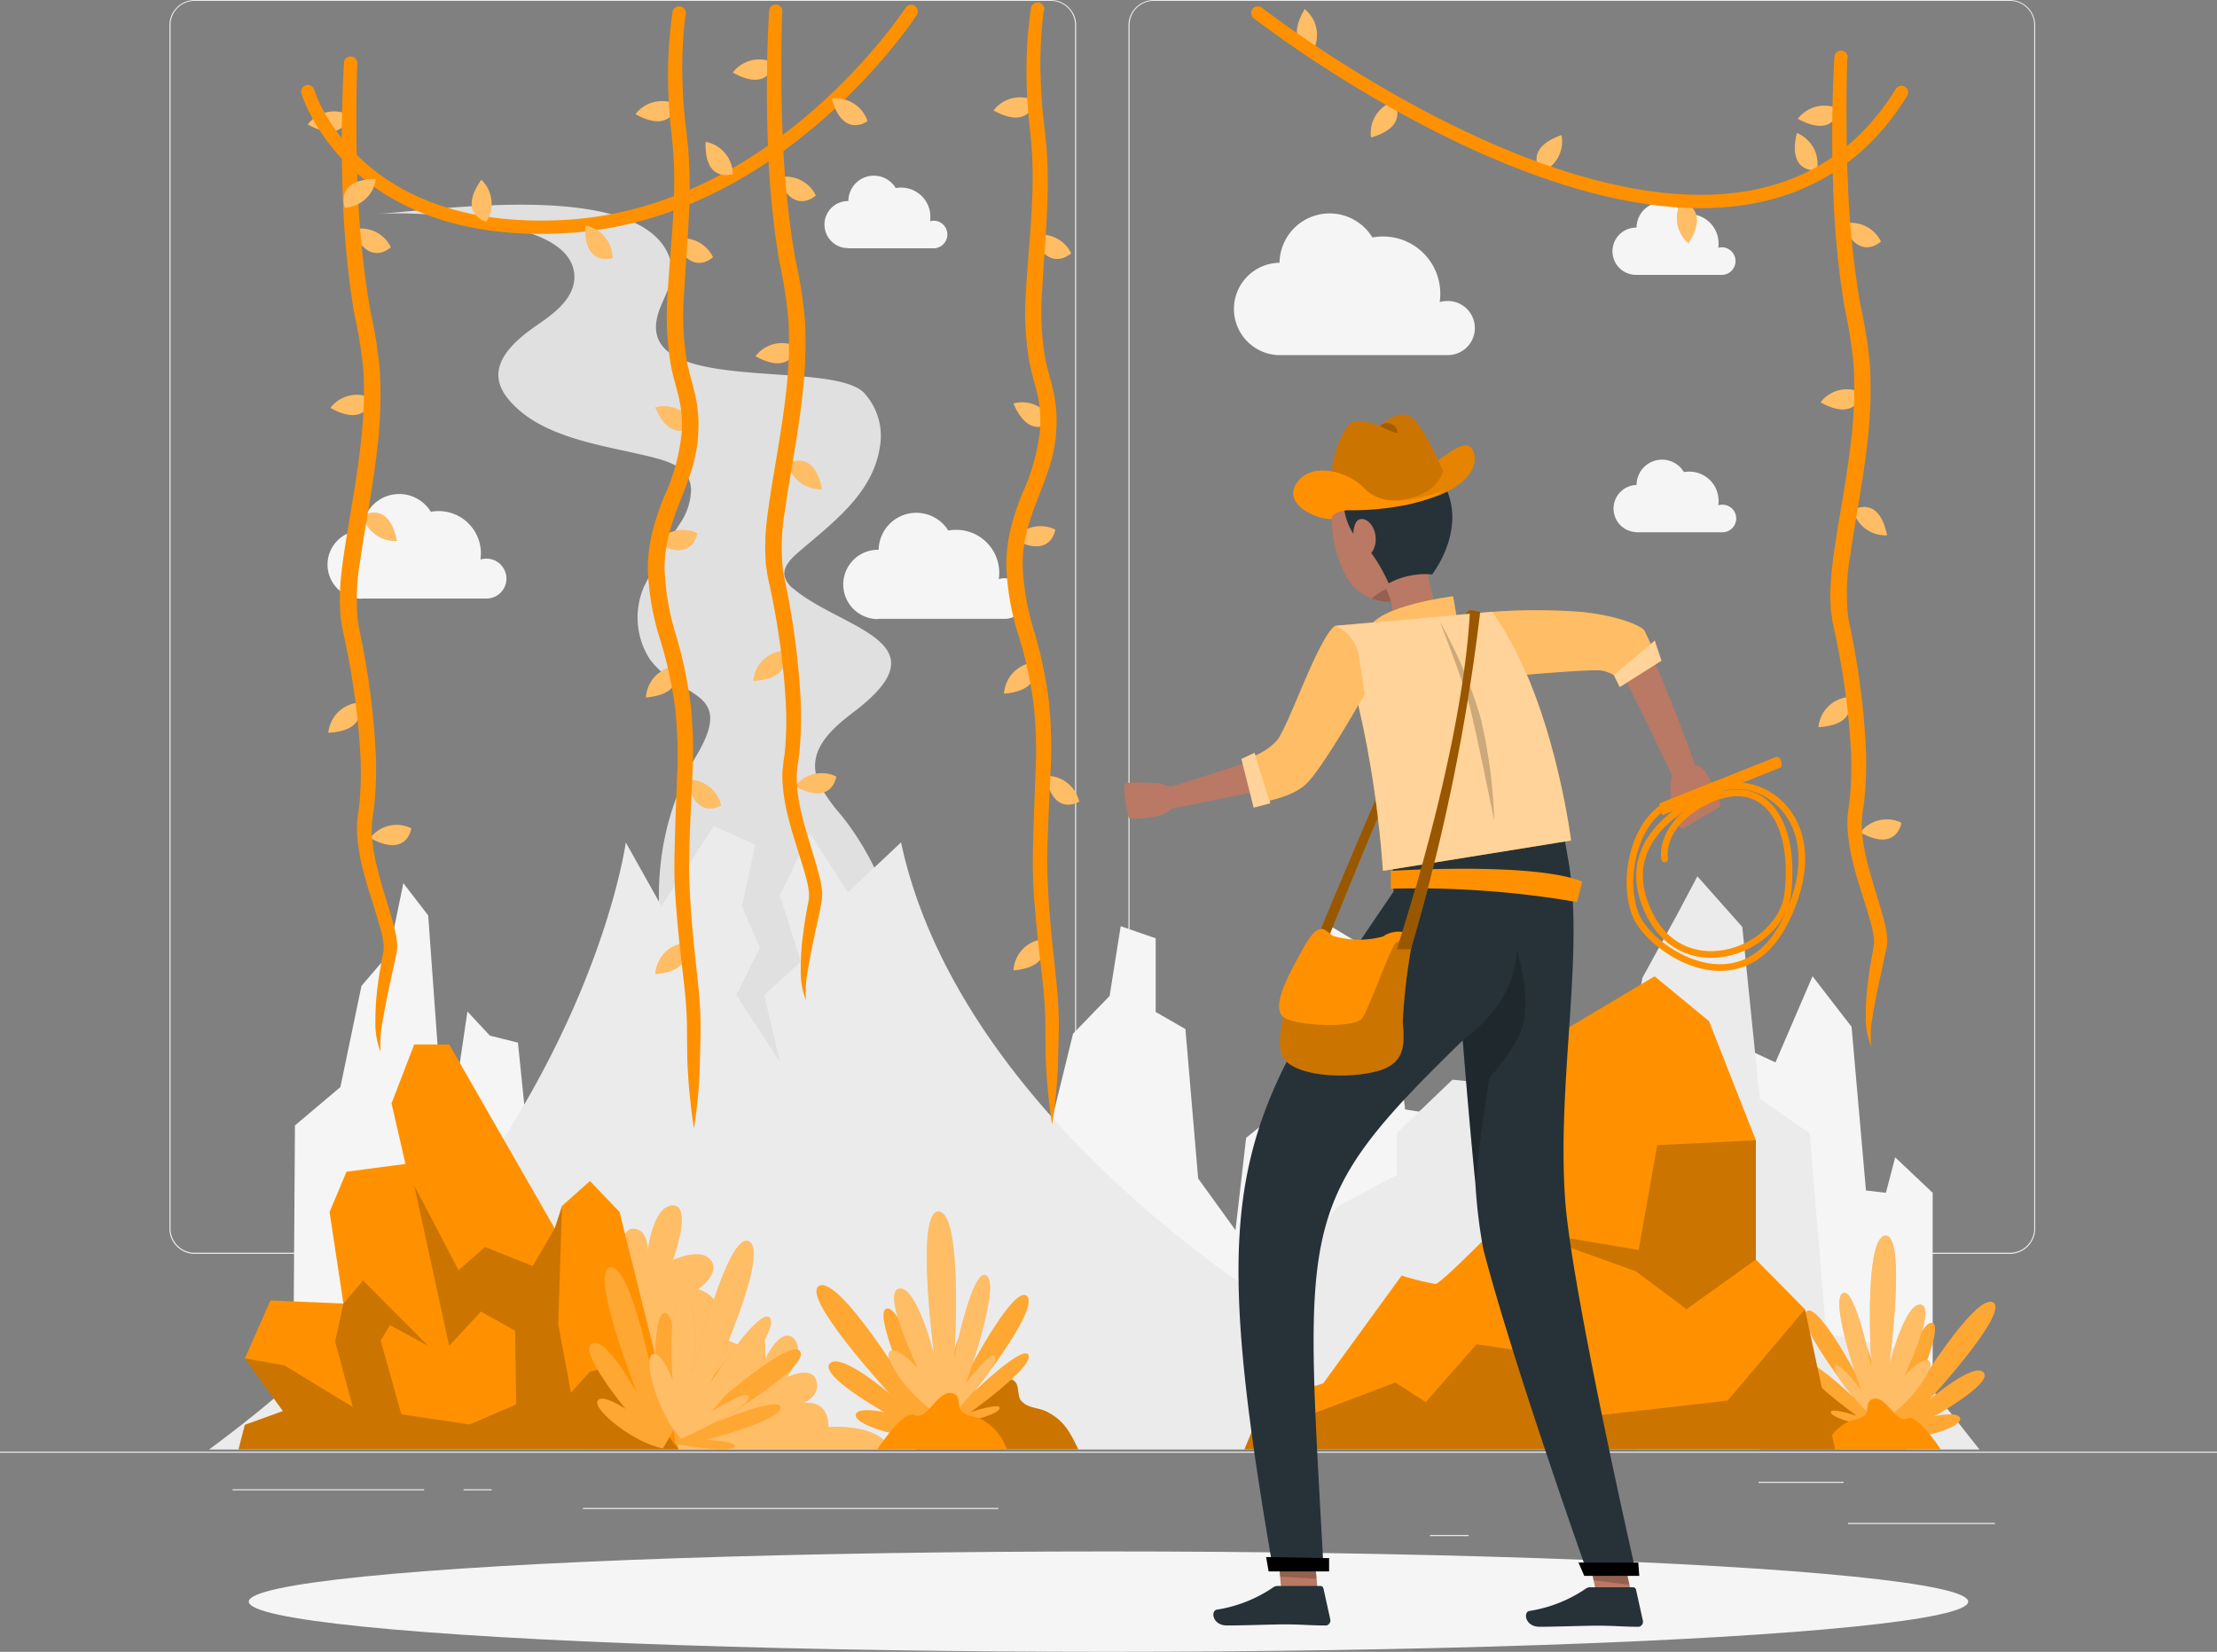 <svg id="Psona_OpenMindless" xmlns="http://www.w3.org/2000/svg" width="200" height="149.023" viewBox="0 0 200 149.023">
  <rect x="0" y="0" width="200" height="149.023" fill="#808080" stroke="none"/>
  <g id="freepik--background-complete--inject-173">
    <rect id="Rectangle_814" data-name="Rectangle 814" width="200" height="0.1" transform="translate(0 130.96)" fill="#ebebeb"/>
    <rect id="Rectangle_815" data-name="Rectangle 815" width="13.248" height="0.1" transform="translate(166.712 137.396)" fill="#ebebeb"/>
    <rect id="Rectangle_816" data-name="Rectangle 816" width="3.476" height="0.1" transform="translate(129.012 138.484)" fill="#ebebeb"/>
    <rect id="Rectangle_817" data-name="Rectangle 817" width="7.676" height="0.1" transform="translate(158.636 133.684)" fill="#ebebeb"/>
    <rect id="Rectangle_818" data-name="Rectangle 818" width="17.276" height="0.1" transform="translate(20.984 134.356)" fill="#ebebeb"/>
    <rect id="Rectangle_819" data-name="Rectangle 819" width="2.532" height="0.1" transform="translate(41.824 134.356)" fill="#ebebeb"/>
    <rect id="Rectangle_820" data-name="Rectangle 820" width="37.472" height="0.1" transform="translate(52.588 136.044)" fill="#ebebeb"/>
    <path id="Tracé_2083" data-name="Tracé 2083" d="M94.8,135.12H17.564a2.284,2.284,0,0,1-2.28-2.284V24.264A2.284,2.284,0,0,1,17.564,22H94.8a2.284,2.284,0,0,1,2.284,2.284V132.836A2.284,2.284,0,0,1,94.8,135.12ZM17.564,22.08a2.184,2.184,0,0,0-2.18,2.184V132.836a2.184,2.184,0,0,0,2.18,2.184H94.8a2.188,2.188,0,0,0,2.184-2.184V24.264A2.188,2.188,0,0,0,94.8,22.08Z" transform="translate(0 -22)" fill="#ebebeb"/>
    <path id="Tracé_2084" data-name="Tracé 2084" d="M181.324,135.12h-77.24a2.288,2.288,0,0,1-2.284-2.284V24.264A2.288,2.288,0,0,1,104.084,22h77.24a2.284,2.284,0,0,1,2.276,2.264V132.836A2.284,2.284,0,0,1,181.324,135.12ZM104.084,22.08a2.188,2.188,0,0,0-2.184,2.184V132.836a2.188,2.188,0,0,0,2.184,2.184h77.24a2.188,2.188,0,0,0,2.184-2.184V24.264a2.188,2.188,0,0,0-2.184-2.184Z" transform="translate(0 -22)" fill="#ebebeb"/>
    <path id="Tracé_2085" data-name="Tracé 2085" d="M26.424,151.136l.184-27.6,4.1-3.464,1.9-9.124,2.456-2.868,1.324-6.4,2.24,2.908,1.264,17.468,1.268-2,1.008-6.8,2.024,2.176,2.532.632L48.2,130.5l37.6,4.488,7.8-6.668,3.2-13.06,3.3-3.408,1-6.292,3.156,1.092v6.644l2.684,1.544,1.148,13.48,3.368,4.664.96-8.332s2.58-2.064,3.148-2.564,3.824-9.556,3.332-10.236.7-6.556.7-6.556l3.252,1.948v9.74l3.4.86.508,4.244,8.656,1.4,1.388-6.5h3.86l1.2,3.708,3.512-.024,5.556,4,4.592-8.984,4.648,2.16,3.344-7.772,3.52,4.556,1.3,14.768,1.8.212.836-3.2,3.384,3.2v21.532Z" transform="translate(0 -22)" fill="#f5f5f5"/>
    <path id="Tracé_2086" data-name="Tracé 2086" d="M79.2,77.832H90.68a1.832,1.832,0,1,0-.052-3.664,1.732,1.732,0,0,0-.524.08,4.352,4.352,0,0,0,.04-.564A3.88,3.88,0,0,0,86.26,69.8a4.17,4.17,0,0,0-.712.064A3.4,3.4,0,0,0,79.264,71.6H79.2a3.128,3.128,0,1,0,0,6.256Z" transform="translate(0 -22)" fill="#f5f5f5"/>
    <path id="Tracé_2087" data-name="Tracé 2087" d="M76.5,44.4H84.3a1.248,1.248,0,0,0-.036-2.492,1.2,1.2,0,0,0-.36.056,2.479,2.479,0,0,0,.028-.4,2.64,2.64,0,0,0-2.636-2.64,2.464,2.464,0,0,0-.488.048,2.3,2.3,0,0,0-4.276,1.164H76.5a2.124,2.124,0,0,0,0,4.248Z" transform="translate(0 -22)" fill="#f5f5f5"/>
    <path id="Tracé_2088" data-name="Tracé 2088" d="M147.6,46.8h7.8a1.248,1.248,0,0,0-.032-2.492,1.172,1.172,0,0,0-.36.056,2.479,2.479,0,0,0,.028-.4,2.64,2.64,0,0,0-2.64-2.64,2.424,2.424,0,0,0-.484.048,2.3,2.3,0,0,0-4.276,1.164h-.04a2.132,2.132,0,1,0,0,4.264Z" transform="translate(0 -22)" fill="#f5f5f5"/>
    <path id="Tracé_2089" data-name="Tracé 2089" d="M147.6,70.02h7.8a1.244,1.244,0,0,0-.032-2.488,1.168,1.168,0,0,0-.36.052,2.394,2.394,0,0,0,.028-.4,2.636,2.636,0,0,0-2.64-2.636,2.757,2.757,0,0,0-.484.044,2.3,2.3,0,0,0-4.276,1.164h-.04a2.128,2.128,0,0,0,0,4.252Z" transform="translate(0 -22)" fill="#f5f5f5"/>
    <path id="Tracé_2090" data-name="Tracé 2090" d="M32.624,76H43.912a1.8,1.8,0,0,0-.052-3.6,1.7,1.7,0,0,0-.516.08,4.28,4.28,0,0,0,.04-.556,3.816,3.816,0,0,0-3.816-3.816,3.715,3.715,0,0,0-.7.068A3.336,3.336,0,0,0,32.68,69.86h-.056a3.076,3.076,0,1,0,0,6.152Z" transform="translate(0 -22)" fill="#f5f5f5"/>
    <path id="Tracé_2091" data-name="Tracé 2091" d="M115.356,54.036h15.288a2.44,2.44,0,0,0-.068-4.88,2.372,2.372,0,0,0-.7.1,5.16,5.16,0,0,0-5.116-5.92,5.333,5.333,0,0,0-.952.088,4.52,4.52,0,0,0-8.38,2.284h-.072a4.168,4.168,0,0,0,0,8.332Z" transform="translate(0 -22)" fill="#f5f5f5"/>
    <path id="Tracé_2092" data-name="Tracé 2092" d="M81.352,113.3c.848-6.188-1.764-13.136-5.44-17.728a16.024,16.024,0,0,1-1.9-2.632c-1.52-2.98.844-5.068,3.048-6.74,8.316-6.316-1.044-7.416-5.412-11.032a2.184,2.184,0,0,1-.872-1.2c-.148-.8.536-1.524,1.16-2.068,3.02-2.624,6.756-5.256,7.428-9.512a5.733,5.733,0,0,0-1.444-4.976c-3.232-3.152-21.768.572-18.316-7.764.5-1.22,1.244-2.472.976-3.768-1.664-8-21.38-4.844-26.708-4.576A40.8,40.8,0,0,1,47.3,42.876c2,.584,4.292,1.716,4.5,3.8s-1.716,3.532-3.2,4.552c-2.268,1.548-5.132,3.924-2.728,6.8,3.04,3.656,8.968,4.16,13.272,5.3,1.5.4,3.124,1.008,3.2,2.832a5.619,5.619,0,0,1-.912,2.932,57.229,57.229,0,0,0-3.3,5.764,6.94,6.94,0,0,0,.52,6.664c2.764,3.624,7.74,2.628,4.184,8.64-4.484,7.6-4.244,16.5-.952,24.528,1.656,4.036,4.688,8.692,9.5,8.984a8.623,8.623,0,0,0,6.972-3.336,13.956,13.956,0,0,0,2.992-7.036Z" transform="translate(0 -22)" fill="#e0e0e0"/>
    <path id="Tracé_2093" data-name="Tracé 2093" d="M171.36,143.636l-6.612-1.32-1.492-18.068-4.508-3.124-1.572-15.5-4.052-4.564-1.884,3.556-3.076,5.6-1.028,5.508-1.744,4.92-3.768,5.892-3.384-3.02s-1.844-2.992-2.724-3.384a27.235,27.235,0,0,0-4.492-.72l-5.016,4.8V128l-5.132,2.736-3.156,3.172-1.888,2.332-3.5,1.824c-7.712-5.32-26.8-20.244-31.048-40.064l-4.8,4.516L73.056,97.14l-2.7,5.66,1.888,5.96-3.3,3,1.408,6.02-3.924-6.02,2.108-4.264-1.6-3.744,1.2-5.548L64.4,96.528l-4.728,7.224L56.452,98s-4,30.06-37.6,54.776H178.576Z" transform="translate(0 -22)" fill="#ebebeb"/>
  </g>
  <g id="freepik--Shadow--inject-173" transform="translate(22.444 139.968)">
    <ellipse id="freepik--path--inject-173" cx="77.556" cy="4.528" rx="77.556" ry="4.528" fill="#f5f5f5"/>
  </g>
  <g id="freepik--Plants--inject-173" transform="translate(27.768 0.228)">
    <path id="Tracé_2094" data-name="Tracé 2094" d="M68.152,54.136a3,3,0,0,1,3.7-.876S71.48,55.968,68.152,54.136Z" transform="translate(-27.768 -22.228)" fill="#ff9100"/>
    <path id="Tracé_2095" data-name="Tracé 2095" d="M68.152,54.136a3,3,0,0,1,3.7-.876S71.48,55.968,68.152,54.136Z" transform="translate(-27.768 -22.228)" fill="#fff" opacity="0.4"/>
    <path id="Tracé_2096" data-name="Tracé 2096" d="M66.108,28.548a3,3,0,0,1,3.708-.876S69.44,30.4,66.108,28.548Z" transform="translate(-27.768 -22.228)" fill="#ff9100"/>
    <path id="Tracé_2097" data-name="Tracé 2097" d="M66.108,28.548a3,3,0,0,1,3.708-.876S69.44,30.4,66.108,28.548Z" transform="translate(-27.768 -22.228)" fill="#fff" opacity="0.4"/>
    <path id="Tracé_2098" data-name="Tracé 2098" d="M71.744,92.932a2.992,2.992,0,0,1,3.7-.872S75.072,94.764,71.744,92.932Z" transform="translate(-27.768 -22.228)" fill="#ff9100"/>
    <path id="Tracé_2099" data-name="Tracé 2099" d="M71.744,92.932a2.992,2.992,0,0,1,3.7-.872S75.072,94.764,71.744,92.932Z" transform="translate(-27.768 -22.228)" fill="#fff" opacity="0.4"/>
    <path id="Tracé_2100" data-name="Tracé 2100" d="M70.132,38.04a2.992,2.992,0,0,1,3.464,1.6C73.6,39.62,71.64,41.528,70.132,38.04Z" transform="translate(-27.768 -22.228)" fill="#ff9100"/>
    <path id="Tracé_2101" data-name="Tracé 2101" d="M70.132,38.04a2.992,2.992,0,0,1,3.464,1.6C73.6,39.62,71.64,41.528,70.132,38.04Z" transform="translate(-27.768 -22.228)" fill="#fff" opacity="0.4"/>
    <path id="Tracé_2102" data-name="Tracé 2102" d="M74.144,66.124a3,3,0,0,1-3.056-2.272S73.4,62.4,74.144,66.124Z" transform="translate(-27.768 -22.228)" fill="#ff9100"/>
    <path id="Tracé_2103" data-name="Tracé 2103" d="M74.144,66.124a3,3,0,0,1-3.056-2.272S73.4,62.4,74.144,66.124Z" transform="translate(-27.768 -22.228)" fill="#fff" opacity="0.4"/>
    <path id="Tracé_2104" data-name="Tracé 2104" d="M67.964,83.424a2.99,2.99,0,0,1,2.676-2.7S71.756,83.2,67.964,83.424Z" transform="translate(-27.768 -22.228)" fill="#ff9100"/>
    <path id="Tracé_2105" data-name="Tracé 2105" d="M67.964,83.424a2.99,2.99,0,0,1,2.676-2.7S71.756,83.2,67.964,83.424Z" transform="translate(-27.768 -22.228)" fill="#fff" opacity="0.4"/>
    <path id="Tracé_2106" data-name="Tracé 2106" d="M70.572,23.036c-.072,1.856-.088,3.732-.084,5.6s.04,3.736.124,5.6a84.027,84.027,0,0,0,1.128,11.1,41.254,41.254,0,0,1,.88,5.644,41.54,41.54,0,0,1-.128,5.736c-.188,1.9-.456,3.768-.76,5.632s-.636,3.7-.892,5.54a19.7,19.7,0,0,0-.224,5.388c.044.4.152.884.248,1.348l.272,1.4c.168.932.328,1.868.464,2.8.272,1.876.48,3.76.588,5.66a32.536,32.536,0,0,1-.108,5.748l-.112.724-.072.632a8.943,8.943,0,0,0,0,1.308,16.521,16.521,0,0,0,.456,2.672c.428,1.788,1.064,3.54,1.548,5.408a8.863,8.863,0,0,1,.264,1.488,2.734,2.734,0,0,1,0,.4,4.32,4.32,0,0,1-.044.452L74,104l-.592,2.732c-.188.908-.368,1.82-.52,2.736a10.212,10.212,0,0,0-.176,2.772,6.992,6.992,0,0,1-.472-2.82,23.376,23.376,0,0,1,.168-2.852c.06-.468.124-.94.192-1.408l.248-1.4.128-.688v-.252a1.469,1.469,0,0,0,0-.288,7.736,7.736,0,0,0-.24-1.276c-.472-1.764-1.132-3.548-1.6-5.4a17.316,17.316,0,0,1-.512-2.872,9.893,9.893,0,0,1-.028-1.5l.084-.764.1-.668a30.721,30.721,0,0,0,.052-5.5c-.116-1.848-.34-3.7-.624-5.536-.136-.916-.3-1.832-.476-2.744L69.452,74.9c-.1-.452-.208-.892-.276-1.416-.036-.252-.088-.5-.1-.752l-.028-.744c-.036-.5,0-.98,0-1.468.052-.968.16-1.92.3-2.86.264-1.88.6-3.728.9-5.576s.572-3.684.752-5.524a39.7,39.7,0,0,0,.136-5.512A39.733,39.733,0,0,0,70.3,45.6a82.144,82.144,0,0,1-1.048-11.3c-.124-3.776-.08-7.54.128-11.316a.6.6,0,0,1,1.2.056Z" transform="translate(-27.768 -22.228)" fill="#ff9100"/>
    <path id="Tracé_2107" data-name="Tracé 2107" d="M29.808,58.8a3,3,0,0,1,3.708-.872C33.516,57.944,33.14,60.648,29.808,58.8Z" transform="translate(-27.768 -22.228)" fill="#ff9100"/>
    <path id="Tracé_2108" data-name="Tracé 2108" d="M29.808,58.8a3,3,0,0,1,3.708-.872C33.516,57.944,33.14,60.648,29.808,58.8Z" transform="translate(-27.768 -22.228)" fill="#fff" opacity="0.4"/>
    <path id="Tracé_2109" data-name="Tracé 2109" d="M27.768,33.228a3,3,0,0,1,3.708-.872S31.1,35.06,27.768,33.228Z" transform="translate(-27.768 -22.228)" fill="#ff9100"/>
    <path id="Tracé_2110" data-name="Tracé 2110" d="M27.768,33.228a3,3,0,0,1,3.708-.872S31.1,35.06,27.768,33.228Z" transform="translate(-27.768 -22.228)" fill="#fff" opacity="0.4"/>
    <path id="Tracé_2111" data-name="Tracé 2111" d="M33.4,97.6a2.992,2.992,0,0,1,3.7-.872C37.108,96.74,36.732,99.444,33.4,97.6Z" transform="translate(-27.768 -22.228)" fill="#ff9100"/>
    <path id="Tracé_2112" data-name="Tracé 2112" d="M33.4,97.6a2.992,2.992,0,0,1,3.7-.872C37.108,96.74,36.732,99.444,33.4,97.6Z" transform="translate(-27.768 -22.228)" fill="#fff" opacity="0.4"/>
    <path id="Tracé_2113" data-name="Tracé 2113" d="M31.792,42.724A2.991,2.991,0,0,1,35.256,44.3S33.3,46.208,31.792,42.724Z" transform="translate(-27.768 -22.228)" fill="#ff9100"/>
    <path id="Tracé_2114" data-name="Tracé 2114" d="M31.792,42.724A2.991,2.991,0,0,1,35.256,44.3S33.3,46.208,31.792,42.724Z" transform="translate(-27.768 -22.228)" fill="#fff" opacity="0.4"/>
    <path id="Tracé_2115" data-name="Tracé 2115" d="M35.8,70.8a2.994,2.994,0,0,1-3.056-2.268S35.06,67.08,35.8,70.8Z" transform="translate(-27.768 -22.228)" fill="#ff9100"/>
    <path id="Tracé_2116" data-name="Tracé 2116" d="M35.8,70.8a2.994,2.994,0,0,1-3.056-2.268S35.06,67.08,35.8,70.8Z" transform="translate(-27.768 -22.228)" fill="#fff" opacity="0.4"/>
    <path id="Tracé_2117" data-name="Tracé 2117" d="M29.624,88.108A3,3,0,0,1,32.3,85.4S33.416,87.892,29.624,88.108Z" transform="translate(-27.768 -22.228)" fill="#ff9100"/>
    <path id="Tracé_2118" data-name="Tracé 2118" d="M29.624,88.108A3,3,0,0,1,32.3,85.4S33.416,87.892,29.624,88.108Z" transform="translate(-27.768 -22.228)" fill="#fff" opacity="0.4"/>
    <path id="Tracé_2119" data-name="Tracé 2119" d="M32.232,27.716c-.072,1.856-.088,3.732-.084,5.6s.04,3.736.124,5.6A83.962,83.962,0,0,0,33.4,50a41.256,41.256,0,0,1,.88,5.644,41.526,41.526,0,0,1-.128,5.736c-.188,1.9-.456,3.772-.76,5.632s-.636,3.7-.892,5.54a19.7,19.7,0,0,0-.224,5.388c.044.4.152.884.248,1.348l.272,1.4c.168.932.328,1.868.464,2.8.272,1.876.48,3.76.588,5.66a32.536,32.536,0,0,1-.108,5.748l-.112.728-.072.632a8.885,8.885,0,0,0,0,1.3,16.519,16.519,0,0,0,.456,2.672c.428,1.788,1.064,3.54,1.548,5.408a8.86,8.86,0,0,1,.264,1.488,2.752,2.752,0,0,1,0,.4,4.217,4.217,0,0,1-.044.452l-.152.688-.592,2.732c-.188.912-.368,1.82-.52,2.736a10.213,10.213,0,0,0-.176,2.772,6.98,6.98,0,0,1-.472-2.82,22.5,22.5,0,0,1,.168-2.848c.06-.472.124-.94.192-1.412l.248-1.392.128-.692v-.252a1.467,1.467,0,0,0,0-.288,7.508,7.508,0,0,0-.244-1.276c-.468-1.76-1.128-3.544-1.6-5.4a17.315,17.315,0,0,1-.512-2.872,9.891,9.891,0,0,1-.028-1.5l.084-.764.1-.668a30.716,30.716,0,0,0,.052-5.5c-.12-1.848-.34-3.7-.624-5.532-.136-.92-.3-1.836-.476-2.748l-.28-1.364c-.1-.456-.2-.9-.272-1.42-.036-.248-.088-.5-.1-.752l-.028-.744c-.036-.5,0-.976,0-1.464.052-.968.156-1.92.3-2.86.264-1.884.6-3.732.9-5.576s.572-3.684.752-5.528a39.688,39.688,0,0,0,.18-5.484,39.732,39.732,0,0,0-.856-5.472,82.145,82.145,0,0,1-1.048-11.3c-.124-3.776-.08-7.536.128-11.316a.6.6,0,0,1,1.2.056Z" transform="translate(-27.768 -22.228)" fill="#ff9100"/>
    <path id="Tracé_2120" data-name="Tracé 2120" d="M57.328,32.3a3,3,0,0,1,3.708-.872S60.656,34.136,57.328,32.3Z" transform="translate(-27.768 -22.228)" fill="#ff9100"/>
    <path id="Tracé_2121" data-name="Tracé 2121" d="M57.328,32.3a3,3,0,0,1,3.708-.872S60.656,34.136,57.328,32.3Z" transform="translate(-27.768 -22.228)" fill="#fff" opacity="0.4"/>
    <path id="Tracé_2122" data-name="Tracé 2122" d="M59.2,71a3,3,0,0,1,3.708-.876C62.888,70.12,62.508,72.828,59.2,71Z" transform="translate(-27.768 -22.228)" fill="#ff9100"/>
    <path id="Tracé_2123" data-name="Tracé 2123" d="M59.2,71a3,3,0,0,1,3.708-.876C62.888,70.12,62.508,72.828,59.2,71Z" transform="translate(-27.768 -22.228)" fill="#fff" opacity="0.4"/>
    <path id="Tracé_2124" data-name="Tracé 2124" d="M62.028,92.352a2.99,2.99,0,0,1,3.016,2.32S62.708,96.088,62.028,92.352Z" transform="translate(-27.768 -22.228)" fill="#ff9100"/>
    <path id="Tracé_2125" data-name="Tracé 2125" d="M62.028,92.352a2.99,2.99,0,0,1,3.016,2.32S62.708,96.088,62.028,92.352Z" transform="translate(-27.768 -22.228)" fill="#fff" opacity="0.4"/>
    <path id="Tracé_2126" data-name="Tracé 2126" d="M60.852,43.6a3,3,0,0,1,3.468,1.6S62.364,47.1,60.852,43.6Z" transform="translate(-27.768 -22.228)" fill="#ff9100"/>
    <path id="Tracé_2127" data-name="Tracé 2127" d="M60.852,43.6a3,3,0,0,1,3.468,1.6S62.364,47.1,60.852,43.6Z" transform="translate(-27.768 -22.228)" fill="#fff" opacity="0.4"/>
    <path id="Tracé_2128" data-name="Tracé 2128" d="M59.12,58.756a2.992,2.992,0,0,1,3.464,1.6C62.584,60.336,60.632,62.244,59.12,58.756Z" transform="translate(-27.768 -22.228)" fill="#ff9100"/>
    <path id="Tracé_2129" data-name="Tracé 2129" d="M59.12,58.756a2.992,2.992,0,0,1,3.464,1.6C62.584,60.336,60.632,62.244,59.12,58.756Z" transform="translate(-27.768 -22.228)" fill="#fff" opacity="0.4"/>
    <path id="Tracé_2130" data-name="Tracé 2130" d="M58.272,84.924a3,3,0,0,1,2.58-2.8S62.056,84.58,58.272,84.924Z" transform="translate(-27.768 -22.228)" fill="#ff9100"/>
    <path id="Tracé_2131" data-name="Tracé 2131" d="M58.272,84.924a3,3,0,0,1,2.58-2.8S62.056,84.58,58.272,84.924Z" transform="translate(-27.768 -22.228)" fill="#fff" opacity="0.4"/>
    <path id="Tracé_2132" data-name="Tracé 2132" d="M59.12,109.884a3,3,0,0,1,2.584-2.8S62.9,109.54,59.12,109.884Z" transform="translate(-27.768 -22.228)" fill="#ff9100"/>
    <path id="Tracé_2133" data-name="Tracé 2133" d="M59.12,109.884a3,3,0,0,1,2.584-2.8S62.9,109.54,59.12,109.884Z" transform="translate(-27.768 -22.228)" fill="#fff" opacity="0.4"/>
    <path id="Tracé_2134" data-name="Tracé 2134" d="M61.852,23.272a37.779,37.779,0,0,0-.276,6.216c.032,1.044.092,2.084.2,3.124.048.52.12,1.028.176,1.56s.124,1.076.156,1.6c.32,4.316-.184,8.588-.4,12.768a24.7,24.7,0,0,0,.276,6.144c.192,1,.516,1.972.76,3.072a12.312,12.312,0,0,1,.24,3.352,12.92,12.92,0,0,1-.6,3.3c-.328,1.052-.736,2.048-1.112,3.024a23.1,23.1,0,0,0-.96,2.924,12.6,12.6,0,0,0-.36,2.964A23.1,23.1,0,0,0,61,79.356a39.474,39.474,0,0,1,1.32,6.32,40,40,0,0,1,.132,6.452c-.092,2.112-.2,4.228-.26,6.332-.032,1.052-.048,2.1,0,3.14s.1,2.08.188,3.132c.16,2.108.4,4.188.624,6.312.108,1.06.176,2.14.192,3.2s-.028,2.136-.048,3.2A43.752,43.752,0,0,1,62.6,123.8a53.917,53.917,0,0,1-.6-6.336l-.032-3.164c-.024-1.04-.1-2.072-.212-3.116-.232-2.084-.5-4.212-.672-6.324-.1-1.06-.18-2.128-.22-3.2s-.028-2.148,0-3.2c.048-2.128.136-4.24.216-6.356a38.945,38.945,0,0,0-.176-6.232,37.6,37.6,0,0,0-1.324-6.092,23.469,23.469,0,0,1-1.136-6.428,13.994,13.994,0,0,1,.4-3.317A24.8,24.8,0,0,1,59.86,66.92a17.587,17.587,0,0,0,1.628-5.86,10.8,10.8,0,0,0-.2-2.968c-.208-.968-.552-2-.76-3.092a26.04,26.04,0,0,1-.3-6.508c.248-4.264.8-8.444.516-12.6-.024-.52-.084-1.032-.136-1.548s-.12-1.064-.164-1.6c-.1-1.072-.148-2.144-.172-3.2a38.512,38.512,0,0,1,.4-6.452.606.606,0,0,1,1.2.172Z" transform="translate(-27.768 -22.228)" fill="#ff9100"/>
    <path id="Tracé_2135" data-name="Tracé 2135" d="M164.236,58.3a2.992,2.992,0,0,1,3.7-.872S167.564,60.132,164.236,58.3Z" transform="translate(-27.768 -22.228)" fill="#ff9100"/>
    <path id="Tracé_2136" data-name="Tracé 2136" d="M164.236,58.3a2.992,2.992,0,0,1,3.7-.872S167.564,60.132,164.236,58.3Z" transform="translate(-27.768 -22.228)" fill="#fff" opacity="0.4"/>
    <path id="Tracé_2137" data-name="Tracé 2137" d="M162.192,32.712a3,3,0,0,1,3.708-.872S165.524,34.544,162.192,32.712Z" transform="translate(-27.768 -22.228)" fill="#ff9100"/>
    <path id="Tracé_2138" data-name="Tracé 2138" d="M162.192,32.712a3,3,0,0,1,3.708-.872S165.524,34.544,162.192,32.712Z" transform="translate(-27.768 -22.228)" fill="#fff" opacity="0.4"/>
    <path id="Tracé_2139" data-name="Tracé 2139" d="M167.828,97.1a3,3,0,0,1,3.7-.872S171.156,98.932,167.828,97.1Z" transform="translate(-27.768 -22.228)" fill="#ff9100"/>
    <path id="Tracé_2140" data-name="Tracé 2140" d="M167.828,97.1a3,3,0,0,1,3.7-.872S171.156,98.932,167.828,97.1Z" transform="translate(-27.768 -22.228)" fill="#fff" opacity="0.4"/>
    <path id="Tracé_2141" data-name="Tracé 2141" d="M166.216,42.208a3,3,0,0,1,3.464,1.576S167.724,45.692,166.216,42.208Z" transform="translate(-27.768 -22.228)" fill="#ff9100"/>
    <path id="Tracé_2142" data-name="Tracé 2142" d="M166.216,42.208a3,3,0,0,1,3.464,1.576S167.724,45.692,166.216,42.208Z" transform="translate(-27.768 -22.228)" fill="#fff" opacity="0.4"/>
    <path id="Tracé_2143" data-name="Tracé 2143" d="M170.232,70.288a3,3,0,0,1-3.06-2.268S169.484,66.564,170.232,70.288Z" transform="translate(-27.768 -22.228)" fill="#ff9100"/>
    <path id="Tracé_2144" data-name="Tracé 2144" d="M170.232,70.288a3,3,0,0,1-3.06-2.268S169.484,66.564,170.232,70.288Z" transform="translate(-27.768 -22.228)" fill="#fff" opacity="0.4"/>
    <path id="Tracé_2145" data-name="Tracé 2145" d="M164.048,87.6a3,3,0,0,1,2.676-2.708C166.724,84.884,167.84,87.38,164.048,87.6Z" transform="translate(-27.768 -22.228)" fill="#ff9100"/>
    <path id="Tracé_2146" data-name="Tracé 2146" d="M164.048,87.6a3,3,0,0,1,2.676-2.708C166.724,84.884,167.84,87.38,164.048,87.6Z" transform="translate(-27.768 -22.228)" fill="#fff" opacity="0.4"/>
    <path id="Tracé_2147" data-name="Tracé 2147" d="M166.656,27.2c-.072,1.856-.088,3.736-.08,5.6s.036,3.736.12,5.6a83.979,83.979,0,0,0,1.128,11.092,40.736,40.736,0,0,1,.88,5.644,41.522,41.522,0,0,1-.128,5.736c-.188,1.9-.456,3.772-.76,5.632s-.636,3.7-.892,5.54a19.72,19.72,0,0,0-.224,5.392c.044.4.152.884.248,1.348l.272,1.392c.168.936.328,1.868.464,2.8.272,1.872.48,3.756.588,5.656a32.161,32.161,0,0,1-.108,5.748l-.112.728-.072.632a8.945,8.945,0,0,0,0,1.308,16.548,16.548,0,0,0,.456,2.668c.428,1.792,1.064,3.54,1.548,5.408a8.93,8.93,0,0,1,.264,1.488,2.752,2.752,0,0,1,0,.4,4.224,4.224,0,0,1-.044.452l-.152.688-.592,2.732c-.188.912-.368,1.824-.52,2.736a10.21,10.21,0,0,0-.14,2.78,6.968,6.968,0,0,1-.48-2.8,22.5,22.5,0,0,1,.172-2.848c.056-.472.12-.94.188-1.408l.248-1.4.128-.692v-.248a1.491,1.491,0,0,0,0-.292,7.9,7.9,0,0,0-.24-1.276c-.472-1.76-1.132-3.544-1.6-5.4a17.347,17.347,0,0,1-.512-2.868,10.456,10.456,0,0,1-.028-1.5l.084-.768.1-.664a30.767,30.767,0,0,0,.052-5.5c-.116-1.848-.34-3.7-.624-5.532-.136-.92-.3-1.836-.476-2.748l-.276-1.364c-.1-.456-.208-.9-.276-1.42-.032-.248-.088-.5-.1-.752l-.028-.744a13.694,13.694,0,0,1,.024-1.464c.048-.968.156-1.92.292-2.86.264-1.884.6-3.732.9-5.576s.572-3.684.752-5.528a39.689,39.689,0,0,0,.136-5.512,39.822,39.822,0,0,0-.832-5.476,81.523,81.523,0,0,1-1.044-11.3c-.128-3.776-.084-7.536.124-11.316a.6.6,0,1,1,1.2.056Z" transform="translate(-27.768 -22.228)" fill="#ff9100"/>
    <path id="Tracé_2148" data-name="Tracé 2148" d="M89.636,31.964a3,3,0,0,1,3.708-.876S92.964,33.8,89.636,31.964Z" transform="translate(-27.768 -22.228)" fill="#ff9100"/>
    <path id="Tracé_2149" data-name="Tracé 2149" d="M89.636,31.964a3,3,0,0,1,3.708-.876S92.964,33.8,89.636,31.964Z" transform="translate(-27.768 -22.228)" fill="#fff" opacity="0.4"/>
    <path id="Tracé_2150" data-name="Tracé 2150" d="M91.488,70.652A3,3,0,0,1,95.2,69.78S94.82,72.484,91.488,70.652Z" transform="translate(-27.768 -22.228)" fill="#ff9100"/>
    <path id="Tracé_2151" data-name="Tracé 2151" d="M91.488,70.652A3,3,0,0,1,95.2,69.78S94.82,72.484,91.488,70.652Z" transform="translate(-27.768 -22.228)" fill="#fff" opacity="0.4"/>
    <path id="Tracé_2152" data-name="Tracé 2152" d="M94.336,92a3,3,0,0,1,3.02,2.324C97.356,94.332,95.016,95.748,94.336,92Z" transform="translate(-27.768 -22.228)" fill="#ff9100"/>
    <path id="Tracé_2153" data-name="Tracé 2153" d="M94.336,92a3,3,0,0,1,3.02,2.324C97.356,94.332,95.016,95.748,94.336,92Z" transform="translate(-27.768 -22.228)" fill="#fff" opacity="0.4"/>
    <path id="Tracé_2154" data-name="Tracé 2154" d="M93.16,43.268a3,3,0,0,1,3.468,1.576S94.672,46.752,93.16,43.268Z" transform="translate(-27.768 -22.228)" fill="#ff9100"/>
    <path id="Tracé_2155" data-name="Tracé 2155" d="M93.16,43.268a3,3,0,0,1,3.468,1.576S94.672,46.752,93.16,43.268Z" transform="translate(-27.768 -22.228)" fill="#fff" opacity="0.4"/>
    <path id="Tracé_2156" data-name="Tracé 2156" d="M91.428,58.4A3,3,0,0,1,94.9,59.976C94.9,60,92.94,61.9,91.428,58.4Z" transform="translate(-27.768 -22.228)" fill="#ff9100"/>
    <path id="Tracé_2157" data-name="Tracé 2157" d="M91.428,58.4A3,3,0,0,1,94.9,59.976C94.9,60,92.94,61.9,91.428,58.4Z" transform="translate(-27.768 -22.228)" fill="#fff" opacity="0.4"/>
    <path id="Tracé_2158" data-name="Tracé 2158" d="M90.58,84.584a3,3,0,0,1,2.58-2.8S94.364,84.24,90.58,84.584Z" transform="translate(-27.768 -22.228)" fill="#ff9100"/>
    <path id="Tracé_2159" data-name="Tracé 2159" d="M90.58,84.584a3,3,0,0,1,2.58-2.8S94.364,84.24,90.58,84.584Z" transform="translate(-27.768 -22.228)" fill="#fff" opacity="0.4"/>
    <path id="Tracé_2160" data-name="Tracé 2160" d="M91.428,109.544a3,3,0,0,1,2.584-2.8C94,106.744,95.2,109.2,91.428,109.544Z" transform="translate(-27.768 -22.228)" fill="#ff9100"/>
    <path id="Tracé_2161" data-name="Tracé 2161" d="M91.428,109.544a3,3,0,0,1,2.584-2.8C94,106.744,95.2,109.2,91.428,109.544Z" transform="translate(-27.768 -22.228)" fill="#fff" opacity="0.4"/>
    <path id="Tracé_2162" data-name="Tracé 2162" d="M94.16,22.928a38.257,38.257,0,0,0-.276,6.22c.036,1.04.092,2.084.2,3.12.048.524.12,1.032.176,1.56s.124,1.076.156,1.6c.32,4.312-.184,8.584-.4,12.768a24.912,24.912,0,0,0,.276,6.144c.192.992.52,1.972.76,3.072a12.292,12.292,0,0,1,.24,3.348,12.861,12.861,0,0,1-.6,3.3c-.328,1.056-.736,2.048-1.112,3.028A22.2,22.2,0,0,0,92.616,70a12.455,12.455,0,0,0-.364,2.968,23.1,23.1,0,0,0,1.056,6.04,38.993,38.993,0,0,1,1.32,6.316,40.509,40.509,0,0,1,.136,6.452c-.092,2.116-.2,4.232-.264,6.336-.032,1.052-.048,2.1,0,3.136s.1,2.084.188,3.136c.164,2.108.4,4.184.624,6.308.108,1.064.176,2.144.2,3.22s-.032,2.132-.052,3.2a43.7,43.7,0,0,1-.552,6.348,53.838,53.838,0,0,1-.576-6.352l-.032-3.16c-.024-1.04-.1-2.076-.212-3.12-.232-2.084-.5-4.208-.672-6.324-.1-1.056-.18-2.124-.216-3.2s-.032-2.152,0-3.2c.052-2.128.14-4.24.216-6.356a38.958,38.958,0,0,0-.176-6.232,37.552,37.552,0,0,0-1.324-6.088A23.344,23.344,0,0,1,90.78,73a14.025,14.025,0,0,1,.4-3.322,24.155,24.155,0,0,1,1.02-3.11,18.037,18.037,0,0,0,1.624-5.86,10.8,10.8,0,0,0-.2-2.964c-.208-.968-.552-2-.76-3.092a26.067,26.067,0,0,1-.3-6.512c.248-4.26.8-8.444.516-12.6-.024-.52-.084-1.032-.136-1.548s-.12-1.064-.16-1.6c-.1-1.068-.152-2.144-.176-3.2a38.54,38.54,0,0,1,.4-6.452.606.606,0,1,1,1.2.172Z" transform="translate(-27.768 -22.228)" fill="#ff9100"/>
    <path id="Tracé_2163" data-name="Tracé 2163" d="M27.768,30.264s3.864,13.244,23.2,12.176S82.2,23.028,82.2,23.028" transform="translate(-27.768 -22.228)" fill="none" stroke="#ff9100" stroke-linecap="round" stroke-linejoin="round" stroke-width="1.2"/>
    <path id="Tracé_2164" data-name="Tracé 2164" d="M52.8,42.352a3,3,0,0,1,2.448,2.916S52.668,46.148,52.8,42.352Z" transform="translate(-27.768 -22.228)" fill="#ff9100"/>
    <path id="Tracé_2165" data-name="Tracé 2165" d="M52.8,42.352a3,3,0,0,1,2.448,2.916S52.668,46.148,52.8,42.352Z" transform="translate(-27.768 -22.228)" fill="#fff" opacity="0.4"/>
    <path id="Tracé_2166" data-name="Tracé 2166" d="M33.908,38.148a3,3,0,0,1-2.8,2.592C31.12,40.74,30.108,38.2,33.908,38.148Z" transform="translate(-27.768 -22.228)" fill="#ff9100"/>
    <path id="Tracé_2167" data-name="Tracé 2167" d="M33.908,38.148a3,3,0,0,1-2.8,2.592C31.12,40.74,30.108,38.2,33.908,38.148Z" transform="translate(-27.768 -22.228)" fill="#fff" opacity="0.4"/>
    <path id="Tracé_2168" data-name="Tracé 2168" d="M75.036,30.9a3,3,0,0,1,3.224,2.028S76.068,34.552,75.036,30.9Z" transform="translate(-27.768 -22.228)" fill="#ff9100"/>
    <path id="Tracé_2169" data-name="Tracé 2169" d="M75.036,30.9a3,3,0,0,1,3.224,2.028S76.068,34.552,75.036,30.9Z" transform="translate(-27.768 -22.228)" fill="#fff" opacity="0.4"/>
    <path id="Tracé_2170" data-name="Tracé 2170" d="M63.66,34.8a3,3,0,0,1,2.448,2.916C66.108,37.7,63.524,38.576,63.66,34.8Z" transform="translate(-27.768 -22.228)" fill="#ff9100"/>
    <path id="Tracé_2171" data-name="Tracé 2171" d="M63.66,34.8a3,3,0,0,1,2.448,2.916C66.108,37.7,63.524,38.576,63.66,34.8Z" transform="translate(-27.768 -22.228)" fill="#fff" opacity="0.4"/>
    <path id="Tracé_2172" data-name="Tracé 2172" d="M43.424,38.22A3,3,0,0,1,43.876,42S41.232,41.32,43.424,38.22Z" transform="translate(-27.768 -22.228)" fill="#ff9100"/>
    <path id="Tracé_2173" data-name="Tracé 2173" d="M43.424,38.22A3,3,0,0,1,43.876,42S41.232,41.32,43.424,38.22Z" transform="translate(-27.768 -22.228)" fill="#fff" opacity="0.4"/>
    <path id="Tracé_2174" data-name="Tracé 2174" d="M123.684,34.4a3,3,0,0,1,2-3.24S127.332,33.34,123.684,34.4Z" transform="translate(-27.768 -22.228)" fill="#ff9100"/>
    <path id="Tracé_2175" data-name="Tracé 2175" d="M123.684,34.4a3,3,0,0,1,2-3.24S127.332,33.34,123.684,34.4Z" transform="translate(-27.768 -22.228)" fill="#fff" opacity="0.4"/>
    <path id="Tracé_2176" data-name="Tracé 2176" d="M152.32,43.944a2.994,2.994,0,0,1-.648-3.752S154.348,40.732,152.32,43.944Z" transform="translate(-27.768 -22.228)" fill="#ff9100"/>
    <path id="Tracé_2177" data-name="Tracé 2177" d="M152.32,43.944a2.994,2.994,0,0,1-.648-3.752S154.348,40.732,152.32,43.944Z" transform="translate(-27.768 -22.228)" fill="#fff" opacity="0.4"/>
    <path id="Tracé_2178" data-name="Tracé 2178" d="M117.7,22.828a2.993,2.993,0,0,1,.756,3.732S115.76,26.1,117.7,22.828Z" transform="translate(-27.768 -22.228)" fill="#ff9100"/>
    <path id="Tracé_2179" data-name="Tracé 2179" d="M117.7,22.828a2.993,2.993,0,0,1,.756,3.732S115.76,26.1,117.7,22.828Z" transform="translate(-27.768 -22.228)" fill="#fff" opacity="0.4"/>
    <path id="Tracé_2180" data-name="Tracé 2180" d="M140.864,34.192a3,3,0,0,1-1.808,3.348S137.284,35.46,140.864,34.192Z" transform="translate(-27.768 -22.228)" fill="#ff9100"/>
    <path id="Tracé_2181" data-name="Tracé 2181" d="M140.864,34.192a3,3,0,0,1-1.808,3.348S137.284,35.46,140.864,34.192Z" transform="translate(-27.768 -22.228)" fill="#fff" opacity="0.4"/>
    <path id="Tracé_2182" data-name="Tracé 2182" d="M162.1,34a3,3,0,0,1,1.808,3.352C163.9,37.364,161.2,37.7,162.1,34Z" transform="translate(-27.768 -22.228)" fill="#ff9100"/>
    <path id="Tracé_2183" data-name="Tracé 2183" d="M162.1,34a3,3,0,0,1,1.808,3.352C163.9,37.364,161.2,37.7,162.1,34Z" transform="translate(-27.768 -22.228)" fill="#fff" opacity="0.4"/>
    <path id="Tracé_2184" data-name="Tracé 2184" d="M113.468,23.168s42.132,32.916,58.064,7.176" transform="translate(-27.768 -22.228)" fill="none" stroke="#ff9100" stroke-linecap="round" stroke-linejoin="round" stroke-width="1.2"/>
  </g>
  <g id="freepik--rock-2--inject-173" transform="translate(112.26 88.08)">
    <path id="Tracé_2185" data-name="Tracé 2185" d="M158.768,152.764h13.176s-2.624-4-3.744-3.5c-1.452.66-2.532-2.976-4.144-2.112-.568.3-.288,1.276-.648,1.668-.588.644-1.34.52-2.052.876A5.445,5.445,0,0,0,158.768,152.764Z" transform="translate(-112.26 -110.08)" fill="#ff9100"/>
    <path id="Tracé_2186" data-name="Tracé 2186" d="M158.768,152.764h13.176s-2.624-4-3.744-3.5c-1.452.66-2.532-2.976-4.144-2.112-.568.3-.288,1.276-.648,1.668-.588.644-1.34.52-2.052.876A5.445,5.445,0,0,0,158.768,152.764Z" transform="translate(-112.26 -110.08)" opacity="0.2"/>
    <path id="Tracé_2187" data-name="Tracé 2187" d="M170.5,151.644s-.864-5.02-.268-5.752.7,2.736.7,2.736,2-7.252,3.292-7.288-1.524,6.288-1.524,6.288,5.488-8.968,7.084-8.132-5.744,8.8-5.744,8.8,4-3.452,4.9-2.476-4.456,3.956-4.456,3.956,2.356-.528,2.352.256S172.86,152.088,170.5,151.644Z" transform="translate(-112.26 -110.08)" fill="#ff9100"/>
    <path id="Tracé_2188" data-name="Tracé 2188" d="M170.5,151.644s-.864-5.02-.268-5.752.7,2.736.7,2.736,2-7.252,3.292-7.288-1.524,6.288-1.524,6.288,5.488-8.968,7.084-8.132-5.744,8.8-5.744,8.8,4-3.452,4.9-2.476-4.456,3.956-4.456,3.956,2.356-.528,2.352.256S172.86,152.088,170.5,151.644Z" transform="translate(-112.26 -110.08)" fill="#fff" opacity="0.2"/>
    <path id="Tracé_2189" data-name="Tracé 2189" d="M169.712,150.928s-4.112-.748-4.512-1.42,2.316.232,2.316.232-5.04-3.6-4.708-4.6,4.432,2.956,4.432,2.956-5.384-6.776-4.288-7.776,5.172,6.924,5.172,6.924-1.536-4.08-.532-4.488,1.8,4.564,1.8,4.564.256-1.972.86-1.748S170.724,149.228,169.712,150.928Z" transform="translate(-112.26 -110.08)" fill="#ff9100"/>
    <path id="Tracé_2190" data-name="Tracé 2190" d="M169.712,150.928s-4.112-.748-4.512-1.42,2.316.232,2.316.232-5.04-3.6-4.708-4.6,4.432,2.956,4.432,2.956-5.384-6.776-4.288-7.776,5.172,6.924,5.172,6.924-1.536-4.08-.532-4.488,1.8,4.564,1.8,4.564.256-1.972.86-1.748S170.724,149.228,169.712,150.928Z" transform="translate(-112.26 -110.08)" fill="#fff" opacity="0.2"/>
    <path id="Tracé_2191" data-name="Tracé 2191" d="M169.4,150.4s-4-4-3.912-5.04,2.38,2.032,2.38,2.032-2.8-7.844-1.668-8.7,2.628,6.664,2.628,6.664-.752-11.62,1.224-11.88.4,11.6.4,11.6,1.432-5.684,2.856-5.368-1.512,6.428-1.512,6.428,1.8-2,2.292-1.272S171.82,149.276,169.4,150.4Z" transform="translate(-112.26 -110.08)" fill="#ff9100"/>
    <path id="Tracé_2192" data-name="Tracé 2192" d="M169.4,150.4s-4-4-3.912-5.04,2.38,2.032,2.38,2.032-2.8-7.844-1.668-8.7,2.628,6.664,2.628,6.664-.752-11.62,1.224-11.88.4,11.6.4,11.6,1.432-5.684,2.856-5.368-1.512,6.428-1.512,6.428,1.8-2,2.292-1.272S171.82,149.276,169.4,150.4Z" transform="translate(-112.26 -110.08)" fill="#fff" opacity="0.4"/>
    <path id="Tracé_2193" data-name="Tracé 2193" d="M164.576,152.764h10.5s-2.092-3.2-2.98-2.8c-1.16.528-2.02-2.372-3.3-1.684-.452.24-.232,1.016-.516,1.328-.472.516-1.068.4-1.64.7A4.321,4.321,0,0,0,164.576,152.764Z" transform="translate(-112.26 -110.08)" fill="#ff9100"/>
    <path id="Tracé_2194" data-name="Tracé 2194" d="M165.548,152.764l-2.724-12.648-4.424-4.484V124.876l-4.224-10.748-4.912-4.048L133.48,119.5l2.2,12.5s-5.684,5.84-6.188,5.84a26.847,26.847,0,0,1-3.052-.756l-7.068,9.716-5.352,1.716-1.764,4.252Z" transform="translate(-112.26 -110.08)" fill="#ff9100"/>
    <path id="Tracé_2195" data-name="Tracé 2195" d="M165.548,152.764l-2.724-12.648-6.972,8.244-12.58,1.428L141,144.424l-7.8-1.144-4.584,5.216-2.74-1.768-8.74,3.3-3.112-1.512-1.764,4.252Z" transform="translate(-112.26 -110.08)" opacity="0.2"/>
    <path id="Tracé_2196" data-name="Tracé 2196" d="M158.4,135.632l-6.252,4.484-4.588-3.428-10.308-3.7,10.576,1.78,1.672-9.46,8.9-.432Z" transform="translate(-112.26 -110.08)" opacity="0.2"/>
  </g>
  <g id="freepik--rock-1--inject-173" transform="translate(21.516 94.228)">
    <path id="Tracé_2197" data-name="Tracé 2197" d="M53.268,144.632s-1.508-.08-1.66-4.212,2.512-5.232,4.56-4.724c0,0-.3-2.944,1.028-2.836s1.236,2.072,1.236,2.072.452-4.168,2.264-4.172,0,4.936,0,4.936,2.5-1.2,3.424,0-1.152,2.612-1.152,2.612a3.157,3.157,0,0,1,1.892,4.428s2.264.352,2.9,1.86c0,0-.18-3.04.636-2.836s.632,2.872.632,2.872,1.36-2.932,2.536-1.9-.544,3.52-.544,3.52,2.264-1.1,2.628.356-1.268,2-1.268,2,2.356-.544,2.356,2.156c0,0,4.528-.432,5.6,2H53.36Z" transform="translate(-21.516 -116.228)" fill="#ff9100"/>
    <path id="Tracé_2198" data-name="Tracé 2198" d="M53.268,144.632s-1.508-.08-1.66-4.212,2.512-5.232,4.56-4.724c0,0-.3-2.944,1.028-2.836s1.236,2.072,1.236,2.072.452-4.168,2.264-4.172,0,4.936,0,4.936,2.5-1.2,3.424,0-1.152,2.612-1.152,2.612a3.157,3.157,0,0,1,1.892,4.428s2.264.352,2.9,1.86c0,0-.18-3.04.636-2.836s.632,2.872.632,2.872,1.36-2.932,2.536-1.9-.544,3.52-.544,3.52,2.264-1.1,2.628.356-1.268,2-1.268,2,2.356-.544,2.356,2.156c0,0,4.528-.432,5.6,2H53.36Z" transform="translate(-21.516 -116.228)" fill="#fff" opacity="0.4"/>
    <path id="Tracé_2199" data-name="Tracé 2199" d="M97.276,152.764H82.624s2.916-4.464,4.16-3.9c1.6.74,2.8-3.308,4.612-2.348.632.336.32,1.42.72,1.856.656.72,1.492.58,2.284.972C95.956,150.12,96.508,151.148,97.276,152.764Z" transform="translate(-21.516 -116.228)" fill="#ff9100"/>
    <path id="Tracé_2200" data-name="Tracé 2200" d="M97.276,152.764H82.624s2.916-4.464,4.16-3.9c1.6.74,2.8-3.308,4.612-2.348.632.336.32,1.42.72,1.856.656.72,1.492.58,2.284.972C95.956,150.12,96.508,151.148,97.276,152.764Z" transform="translate(-21.516 -116.228)" opacity="0.2"/>
    <path id="Tracé_2201" data-name="Tracé 2201" d="M84.224,151.516s.964-5.6.3-6.4-.78,3.044-.78,3.044-2.232-8.064-3.664-8.108,1.7,7,1.7,7-6.1-9.972-7.876-9.048,6.4,9.772,6.4,9.772-4.464-3.84-5.448-2.756,4.956,4.4,4.956,4.4-2.62-.592-2.616.284S81.6,152,84.224,151.516Z" transform="translate(-21.516 -116.228)" fill="#ff9100"/>
    <path id="Tracé_2202" data-name="Tracé 2202" d="M84.224,151.516s.964-5.6.3-6.4-.78,3.044-.78,3.044-2.232-8.064-3.664-8.108,1.7,7,1.7,7-6.1-9.972-7.876-9.048,6.4,9.772,6.4,9.772-4.464-3.84-5.448-2.756,4.956,4.4,4.956,4.4-2.62-.592-2.616.284S81.6,152,84.224,151.516Z" transform="translate(-21.516 -116.228)" fill="#fff" opacity="0.2"/>
    <path id="Tracé_2203" data-name="Tracé 2203" d="M85.1,150.72s4.588-.832,5.032-1.576-2.572.256-2.572.256,5.6-4,5.232-5.12-4.928,3.288-4.928,3.288,6-7.54,4.772-8.648-5.756,7.7-5.756,7.7,1.712-4.54.6-4.992-2,5.076-2,5.076-.284-2.192-.956-1.944S84,148.832,85.1,150.72Z" transform="translate(-21.516 -116.228)" fill="#ff9100"/>
    <path id="Tracé_2204" data-name="Tracé 2204" d="M85.1,150.72s4.588-.832,5.032-1.576-2.572.256-2.572.256,5.6-4,5.232-5.12-4.928,3.288-4.928,3.288,6-7.54,4.772-8.648-5.756,7.7-5.756,7.7,1.712-4.54.6-4.992-2,5.076-2,5.076-.284-2.192-.956-1.944S84,148.832,85.1,150.72Z" transform="translate(-21.516 -116.228)" fill="#fff" opacity="0.2"/>
    <path id="Tracé_2205" data-name="Tracé 2205" d="M85.448,150.112s4.432-4.44,4.352-5.6-2.648,2.26-2.648,2.26,3.124-8.724,1.856-9.676-2.928,7.416-2.928,7.416.84-12.924-1.36-13.2-.448,12.924-.448,12.924-1.6-6.328-3.176-5.972,1.68,7.144,1.68,7.144-2-2.2-2.548-1.412S82.76,148.888,85.448,150.112Z" transform="translate(-21.516 -116.228)" fill="#ff9100"/>
    <path id="Tracé_2206" data-name="Tracé 2206" d="M85.448,150.112s4.432-4.44,4.352-5.6-2.648,2.26-2.648,2.26,3.124-8.724,1.856-9.676-2.928,7.416-2.928,7.416.84-12.924-1.36-13.2-.448,12.924-.448,12.924-1.6-6.328-3.176-5.972,1.68,7.144,1.68,7.144-2-2.2-2.548-1.412S82.76,148.888,85.448,150.112Z" transform="translate(-21.516 -116.228)" fill="#fff" opacity="0.4"/>
    <path id="Tracé_2207" data-name="Tracé 2207" d="M90.82,152.764H79.144s2.324-3.56,3.316-3.108c1.288.588,2.244-2.636,3.672-1.872.5.268.26,1.132.576,1.48.524.572,1.2.46,1.82.776A4.8,4.8,0,0,1,90.82,152.764Z" transform="translate(-21.516 -116.228)" fill="#ff9100"/>
    <path id="Tracé_2208" data-name="Tracé 2208" d="M61.216,152.764h-39.7l.572-2.22,3.432-1.24-3.432-4.752,2.312-5.228,6.58.28-1.248-8.26,1.528-3.636,5.32-.7-1.26-5.46,2.048-5.32h3.156l9.52,16.6.664-2.04,2.516-2.24,2.672,2.8Z" transform="translate(-21.516 -116.228)" fill="#ff9100"/>
    <path id="Tracé_2209" data-name="Tracé 2209" d="M61.216,152.764h-39.7l.572-2.22,3.432-1.24-3.432-4.752,3.572.632,6.164,3.752-1.592-5.908.748-3.424,1.772-2.08,5.88,5.9-3.452-1.872-.84,1.384,1.868,6.664,6.16.912,4.2-1.808-.1-6.644-3.08-1.736-2.868,3.1-3.156-14.484,4,7.652,2.4-2.092,4.292,1.716,1.984-3.388.664-2.04-.344,10.676,1.148,6.18,1.712-1.892,2.3-.564Z" transform="translate(-21.516 -116.228)" opacity="0.2"/>
    <path id="Tracé_2210" data-name="Tracé 2210" d="M59.808,152.668s2.912-4.856,2.592-5.868-1.828,2.56-1.828,2.56.832-8.328-.484-8.884-.944,7.14-.944,7.14-2.092-11.508-4.08-11.284,2.428,11.42,2.428,11.42-2.776-5.2-4.084-4.54,3.032,5.9,3.032,5.9-2.232-1.5-2.544-.68S57.2,152.184,59.808,152.668Z" transform="translate(-21.516 -116.228)" fill="#ff9100"/>
    <path id="Tracé_2211" data-name="Tracé 2211" d="M59.808,152.668s2.912-4.856,2.592-5.868-1.828,2.56-1.828,2.56.832-8.328-.484-8.884-.944,7.14-.944,7.14-2.092-11.508-4.08-11.284,2.428,11.42,2.428,11.42-2.776-5.2-4.084-4.54,3.032,5.9,3.032,5.9-2.232-1.5-2.544-.68S57.2,152.184,59.808,152.668Z" transform="translate(-21.516 -116.228)" fill="#fff" opacity="0.2"/>
    <path id="Tracé_2212" data-name="Tracé 2212" d="M60.916,152.244s4.58.88,5.264.348-2.5-.692-2.5-.692,6.676-1.708,6.732-2.884-5.784,1.284-5.784,1.284,8.308-4.864,7.572-6.34-8.148,5.1-8.148,5.1,3.236-3.6,2.36-4.444-3.7,4-3.7,4,.524-2.148-.192-2.16S60.552,150.076,60.916,152.244Z" transform="translate(-21.516 -116.228)" fill="#ff9100"/>
    <path id="Tracé_2213" data-name="Tracé 2213" d="M60.916,152.244s4.58.88,5.264.348-2.5-.692-2.5-.692,6.676-1.708,6.732-2.884-5.784,1.284-5.784,1.284,8.308-4.864,7.572-6.34-8.148,5.1-8.148,5.1,3.236-3.6,2.36-4.444-3.7,4-3.7,4,.524-2.148-.192-2.16S60.552,150.076,60.916,152.244Z" transform="translate(-21.516 -116.228)" fill="#fff" opacity="0.2"/>
    <path id="Tracé_2214" data-name="Tracé 2214" d="M61.456,151.8s5.736-2.54,6.084-3.652-3.288,1.148-3.288,1.148,6.064-7.008,5.228-8.348-5.408,5.852-5.408,5.852,5.448-11.752,3.5-12.8-5.088,11.888-5.088,11.888.8-6.476-.8-6.716-1.012,7.272-1.012,7.272-1.068-2.776-1.868-2.236S59.392,149.688,61.456,151.8Z" transform="translate(-21.516 -116.228)" fill="#ff9100"/>
    <path id="Tracé_2215" data-name="Tracé 2215" d="M61.456,151.8s5.736-2.54,6.084-3.652-3.288,1.148-3.288,1.148,6.064-7.008,5.228-8.348-5.408,5.852-5.408,5.852,5.448-11.752,3.5-12.8-5.088,11.888-5.088,11.888.8-6.476-.8-6.716-1.012,7.272-1.012,7.272-1.068-2.776-1.868-2.236S59.392,149.688,61.456,151.8Z" transform="translate(-21.516 -116.228)" fill="#fff" opacity="0.4"/>
  </g>
  <g id="freepik--Character--inject-173" transform="translate(101.417 37.407)">
    <path id="Tracé_2216" data-name="Tracé 2216" d="M132.616,77.032c-1.892.5-14.1,30.332-14.1,30.332l.908.28s10.976-27.8,14.1-30.444Z" transform="translate(-101.417 -59.407)" fill="#ff9100"/>
    <path id="Tracé_2217" data-name="Tracé 2217" d="M132.616,77.032c-1.892.5-14.1,30.332-14.1,30.332l.908.28s10.976-27.8,14.1-30.444Z" transform="translate(-101.417 -59.407)" opacity="0.4"/>
    <path id="Tracé_2218" data-name="Tracé 2218" d="M142,77.42c2.8.432,5.384,1.148,6.068,2.088,1.476,2.036,4.852,11.532,4.852,11.532l-2.12.844s-4.22-8.968-4.852-9.708c-.236-.276-1.928-.4-3.956-.424Z" transform="translate(-101.417 -59.407)" fill="#b97964"/>
    <path id="Tracé_2219" data-name="Tracé 2219" d="M134.62,77.2a54.05,54.05,0,0,1,7.96,0c3.536.348,5.488,1.3,5.748,1.668a19.561,19.561,0,0,1,.952,2.156L146.116,83.3a3.228,3.228,0,0,0-1.6-.8c-.948-.156-7.384.424-7.384.424Z" transform="translate(-101.417 -59.407)" fill="#ff9100"/>
    <path id="Tracé_2220" data-name="Tracé 2220" d="M134.62,77.2a54.05,54.05,0,0,1,7.96,0c3.536.348,5.488,1.3,5.748,1.668a19.561,19.561,0,0,1,.952,2.156L146.116,83.3a3.228,3.228,0,0,0-1.6-.8c-.948-.156-7.384.424-7.384.424Z" transform="translate(-101.417 -59.407)" fill="#fff" opacity="0.4"/>
    <path id="Tracé_2221" data-name="Tracé 2221" d="M145.572,82.88l3.708-3.088.6,1.82-3.756,2.372Z" transform="translate(-101.417 -59.407)" fill="#ff9100"/>
    <path id="Tracé_2222" data-name="Tracé 2222" d="M145.572,82.88l3.708-3.088.6,1.82-3.756,2.372Z" transform="translate(-101.417 -59.407)" fill="#fff" opacity="0.6"/>
    <path id="Tracé_2223" data-name="Tracé 2223" d="M114.26,90.236,105.6,93a5.44,5.44,0,0,0-.972-.324c-.2,0-2.844-.2-3.128.04s.244,3.024.364,3.116,3.168.052,3.736-.844l9.5-1.936Z" transform="translate(-101.417 -59.407)" fill="#b97964"/>
    <path id="Tracé_2224" data-name="Tracé 2224" d="M121.44,74c.08.14.16.272.248.4a4.4,4.4,0,0,0,2.044,1.6,4.036,4.036,0,0,0,.64.188,3.956,3.956,0,0,0,3.328-.74,4,4,0,0,0,1.02-1.2c1.108-1.948.588-3.708-.052-6.76a4.264,4.264,0,0,0-6.8-2.572C119.26,66.884,120.06,71.46,121.44,74Z" transform="translate(-101.417 -59.407)" fill="#b97964"/>
    <path id="Tracé_2225" data-name="Tracé 2225" d="M123.732,76a4.036,4.036,0,0,0,.64.188,3.956,3.956,0,0,0,3.328-.74,4.655,4.655,0,0,0-.8-.876A6.124,6.124,0,0,0,123.732,76Z" transform="translate(-101.417 -59.407)" opacity="0.2"/>
    <path id="Tracé_2226" data-name="Tracé 2226" d="M130.824,78.24c-1.116,1.744-4.872,2.228-4.872,2.228s-2.428,0-2.144-.844a2.609,2.609,0,0,0,1.8-2.244,4.048,4.048,0,0,0-.276-1.56,7.171,7.171,0,0,0-.34-.8l3.6-4.528C128.58,72.824,128.948,77.044,130.824,78.24Z" transform="translate(-101.417 -59.407)" fill="#b97964"/>
    <path id="Tracé_2227" data-name="Tracé 2227" d="M121.348,63.624a8.8,8.8,0,0,1,4.2-1.532c4.44,0,4.584,2.556,4.584,2.556a2.988,2.988,0,0,0-1.38-.872c4.824,4.5.44,10.048.44,10.048a7,7,0,0,0-3.912.8s-1.176-2.6-2.144-3.3a5.337,5.337,0,0,1-1.892-3.548c0-1.112-.92-.348-.92-.348C119.372,66.908,120.332,64.428,121.348,63.624Z" transform="translate(-101.417 -59.407)" fill="#263238"/>
    <path id="Tracé_2228" data-name="Tracé 2228" d="M124.1,70.568a2,2,0,0,1-.64,1.6c-.54.424-1.172-.328-1.328-1.256-.132-.8-.024-2.06.672-2.088S124.1,69.7,124.1,70.568Z" transform="translate(-101.417 -59.407)" fill="#b97964"/>
    <path id="Tracé_2229" data-name="Tracé 2229" d="M132.968,62.888c-.584-2.24-3.7,1.412-6.836,3.252-3.02,1.776-9.132.6-9.132.6a37.679,37.679,0,0,0,9.36.732C130.48,67.1,133.528,65.044,132.968,62.888Z" transform="translate(-101.417 -59.407)" fill="#ff9100"/>
    <path id="Tracé_2230" data-name="Tracé 2230" d="M132.968,62.888c-.584-2.24-3.7,1.412-6.836,3.252-3.02,1.776-9.132.6-9.132.6a37.679,37.679,0,0,0,9.36.732C130.48,67.1,133.528,65.044,132.968,62.888Z" transform="translate(-101.417 -59.407)" opacity="0.1"/>
    <path id="Tracé_2231" data-name="Tracé 2231" d="M130.176,64.5s-1.948-4.7-3.2-5.04-2.48.972-2.48.972-2.144-.8-2.7-.236-1.844,2.6-1.792,6.452C120,66.652,128.932,68.82,130.176,64.5Z" transform="translate(-101.417 -59.407)" fill="#ff9100"/>
    <path id="Tracé_2232" data-name="Tracé 2232" d="M130.176,64.5s-1.948-4.7-3.2-5.04-2.48.972-2.48.972-2.144-.8-2.7-.236-1.844,2.6-1.792,6.452C120,66.652,128.932,68.82,130.176,64.5Z" transform="translate(-101.417 -59.407)" opacity="0.2"/>
    <path id="Tracé_2233" data-name="Tracé 2233" d="M124.488,60.436s1.532.8,1.6.584A.945.945,0,0,0,124.488,60.436Z" transform="translate(-101.417 -59.407)" opacity="0.2"/>
    <path id="Tracé_2234" data-name="Tracé 2234" d="M130.272,66.224c-2.708,1.052-5.6,1.532-7.2-.172-1.412-1.5-4.7-2.452-6.064-.516s1.7,3.336,3.156,3.292c0,0-.164-.68,1.456-.8a24.625,24.625,0,0,0,5.224-.472C129.668,66.964,130.272,66.224,130.272,66.224Z" transform="translate(-101.417 -59.407)" fill="#ff9100"/>
    <path id="Tracé_2235" data-name="Tracé 2235" d="M131.452,77.9l-.368-2.108s-6.848.844-7.6,2.952S131.452,77.9,131.452,77.9Z" transform="translate(-101.417 -59.407)" fill="#ff9100"/>
    <path id="Tracé_2236" data-name="Tracé 2236" d="M118.888,165.784l-3.244.34-.164-1.88-.444-5.116,3.244-.344.492,5.652Z" transform="translate(-101.417 -59.407)" fill="#b97964"/>
    <path id="Tracé_2237" data-name="Tracé 2237" d="M147.08,165.372h-3.144l-.156-.708-.02-.088-.98-4.54-.02-.092-.376-1.74h3.148Z" transform="translate(-101.417 -59.407)" fill="#b97964"/>
    <path id="Tracé_2238" data-name="Tracé 2238" d="M118.28,158.784l.492,5.652-3.292-.192-.444-5.116Z" transform="translate(-101.417 -59.407)" opacity="0.2"/>
    <path id="Tracé_2239" data-name="Tracé 2239" d="M146.988,164.976h0l-3.22-.4h0l-.952-4.38h0l3.2.252.952,4.388Z" transform="translate(-101.417 -59.407)" opacity="0.2"/>
    <path id="Tracé_2240" data-name="Tracé 2240" d="M143.5,165.2h3.82a.272.272,0,0,1,.268.216l.62,2.8a.464.464,0,0,1-.36.548.4.4,0,0,1-.1,0c-1.236,0-2.136-.1-3.688-.1-.956,0-3.84.1-5.16.1s-1.492-1.3-.952-1.424a12.455,12.455,0,0,0,5.024-1.956A.756.756,0,0,1,143.5,165.2Z" transform="translate(-101.417 -59.407)" fill="#263238"/>
    <path id="Tracé_2241" data-name="Tracé 2241" d="M115.3,165.084h3.82a.272.272,0,0,1,.268.216l.62,2.8a.464.464,0,0,1-.36.548.4.4,0,0,1-.1,0c-1.236,0-2.136-.1-3.688-.1-.956,0-3.84.1-5.16.1s-1.492-1.3-.952-1.424a12.456,12.456,0,0,0,5.024-1.956.756.756,0,0,1,.528-.188Z" transform="translate(-101.417 -59.407)" fill="#263238"/>
    <path id="Tracé_2242" data-name="Tracé 2242" d="M114.74,162.972l4.64.152c-1.688-31.024-2.476-32.608,12.58-47.26.352,4.432.748,9.028,1.136,12.86a48.025,48.025,0,0,0,.712,5.964c2.68,10.276,9.132,28.46,9.132,28.46l4.528.2S141.8,138.428,141.2,130.3c-.764-10.656,1.724-22.192.308-30.532l-.708-4.088-15.276,1.552.2,5.2C111.364,123.448,108.736,128,114.74,162.972Z" transform="translate(-101.417 -59.407)" fill="#263238"/>
    <path id="Tracé_2243" data-name="Tracé 2243" d="M131.96,115.844c.352,4.432.748,9.04,1.136,12.872.568-5.532,1.264-9.476,1.264-9.476a17.245,17.245,0,0,0,2.444-3.4c1.792-2.86,0-8.2,0-8.2C136.86,112.6,131.96,115.844,131.96,115.844Z" transform="translate(-101.417 -59.407)" opacity="0.2"/>
    <path id="Tracé_2244" data-name="Tracé 2244" d="M114.22,162.472l.224,1.3H119.9v-1.2Z" transform="translate(-101.417 -59.407)"/>
    <path id="Tracé_2245" data-name="Tracé 2245" d="M142.4,162.972l.52,1.2h4.964l-.092-1.2Z" transform="translate(-101.417 -59.407)"/>
    <path id="Tracé_2246" data-name="Tracé 2246" d="M131.452,77.9l-.368-2.108s-6.848.844-7.6,2.952S131.452,77.9,131.452,77.9Z" transform="translate(-101.417 -59.407)" fill="#fff" opacity="0.4"/>
    <path id="Tracé_2247" data-name="Tracé 2247" d="M141.728,97.832s-1.6-13.056-7.108-20.644L120.44,78.46s3.344,8.4,4.32,22.108Z" transform="translate(-101.417 -59.407)" fill="#ff9100"/>
    <path id="Tracé_2248" data-name="Tracé 2248" d="M141.728,97.832s-1.6-13.056-7.108-20.644L120.44,78.46s3.344,8.4,4.32,22.108Z" transform="translate(-101.417 -59.407)" fill="#fff" opacity="0.6"/>
    <path id="Tracé_2249" data-name="Tracé 2249" d="M129.908,78.128a40.885,40.885,0,0,1,3.68,8.7,47.413,47.413,0,0,1,1.212,9.256s-1.58-7.912-2.232-10.4S129.908,78.128,129.908,78.128Z" transform="translate(-101.417 -59.407)" opacity="0.2"/>
    <path id="Tracé_2250" data-name="Tracé 2250" d="M120.44,78.46c-1.568,1.132-4.18,9.1-5.288,10.4a5.747,5.747,0,0,1-3.008,1.636l1.108,3.956s3.008-.316,4.512-1.664,5.328-8.152,5.328-8.152-.264-1.972-.58-3.716A3.619,3.619,0,0,0,120.44,78.46Z" transform="translate(-101.417 -59.407)" fill="#ff9100"/>
    <path id="Tracé_2251" data-name="Tracé 2251" d="M120.44,78.46c-1.568,1.132-4.18,9.1-5.288,10.4a5.747,5.747,0,0,1-3.008,1.636l1.108,3.956s3.008-.316,4.512-1.664,5.328-8.152,5.328-8.152-.264-1.972-.58-3.716A3.619,3.619,0,0,0,120.44,78.46Z" transform="translate(-101.417 -59.407)" fill="#fff" opacity="0.4"/>
    <path id="Tracé_2252" data-name="Tracé 2252" d="M114.6,94.468l-1.424-4.552-1.188.556,1.108,4.392Z" transform="translate(-101.417 -59.407)" fill="#ff9100"/>
    <path id="Tracé_2253" data-name="Tracé 2253" d="M114.6,94.468l-1.424-4.552-1.188.556,1.108,4.392Z" transform="translate(-101.417 -59.407)" fill="#fff" opacity="0.6"/>
    <path id="Tracé_2254" data-name="Tracé 2254" d="M127.436,106.8a54.4,54.4,0,0,0-.892,7.356c.116,1.756.4,3.68-2.136,4.432s-7.28.632-8.584-1.068,1.3-9,2.692-10.168a19.781,19.781,0,0,0,4.352-.08C125,106.968,126.624,105.228,127.436,106.8Z" transform="translate(-101.417 -59.407)" fill="#ff9100"/>
    <path id="Tracé_2255" data-name="Tracé 2255" d="M127.436,106.8a54.4,54.4,0,0,0-.892,7.356c.116,1.756.4,3.68-2.136,4.432s-7.28.632-8.584-1.068,1.3-9,2.692-10.168a19.781,19.781,0,0,0,4.352-.08C125,106.968,126.624,105.228,127.436,106.8Z" transform="translate(-101.417 -59.407)" opacity="0.2"/>
    <path id="Tracé_2256" data-name="Tracé 2256" d="M125.476,100.568s12.884-.828,17.264.968l-.476,1.844a84.984,84.984,0,0,0-16.8-1.2Z" transform="translate(-101.417 -59.407)" fill="#ff9100"/>
    <path id="Tracé_2257" data-name="Tracé 2257" d="M127.436,106.8c-.5-1.2-2.276-.676-2.632-.32a8.294,8.294,0,0,1-4.568-.052c-.772-.5-1.168-1.56-2.712,1.2s-2.924,5.456-1.62,6.208,6.368.948,7,0,2.5-6.252,3.008-6.764A1.86,1.86,0,0,1,127.436,106.8Z" transform="translate(-101.417 -59.407)" fill="#ff9100"/>
    <path id="Tracé_2258" data-name="Tracé 2258" d="M132.616,77.032C131.96,89.916,126,107.644,126,107.644h1.272A183.257,183.257,0,0,0,133.528,77.2Z" transform="translate(-101.417 -59.407)" fill="#ff9100"/>
    <path id="Tracé_2259" data-name="Tracé 2259" d="M132.616,77.032C131.96,89.916,126,107.644,126,107.644h1.272A183.257,183.257,0,0,0,133.528,77.2Z" transform="translate(-101.417 -59.407)" opacity="0.4"/>
    <path id="Tracé_2260" data-name="Tracé 2260" d="M152.928,91.04s.992-.332,2.26,3.428c.14.4-.552.576-3.164,2.184-.32.2-.6.268-1.228-1.788a9.7,9.7,0,0,1,.02-2.98Z" transform="translate(-101.417 -59.407)" fill="#b97964"/>
    <path id="Tracé_2261" data-name="Tracé 2261" d="M160.08,90.344l-10.4,4.144.264,1.06L160.712,91.2S160.832,90.044,160.08,90.344Z" transform="translate(-101.417 -59.407)" fill="#ff9100"/>
    <path id="Tracé_2262" data-name="Tracé 2262" d="M150.708,94.456c-3.352,1.516-4.44,7.028-3.124,10.156s9.708,8.752,13.708,0S158.8,91.664,155.044,93.2s-9.444,5.116-6.156,11.44,11.824,3.024,12.4-2.064c.744-6.692-2.312-10.8-7.36-8.308-4.4,2.2-3.756,5.224-3.756,5.224" transform="translate(-101.417 -59.407)" fill="none" stroke="#ff9100" stroke-linecap="round" stroke-linejoin="round" stroke-width="0.6"/>
  </g>
</svg>
